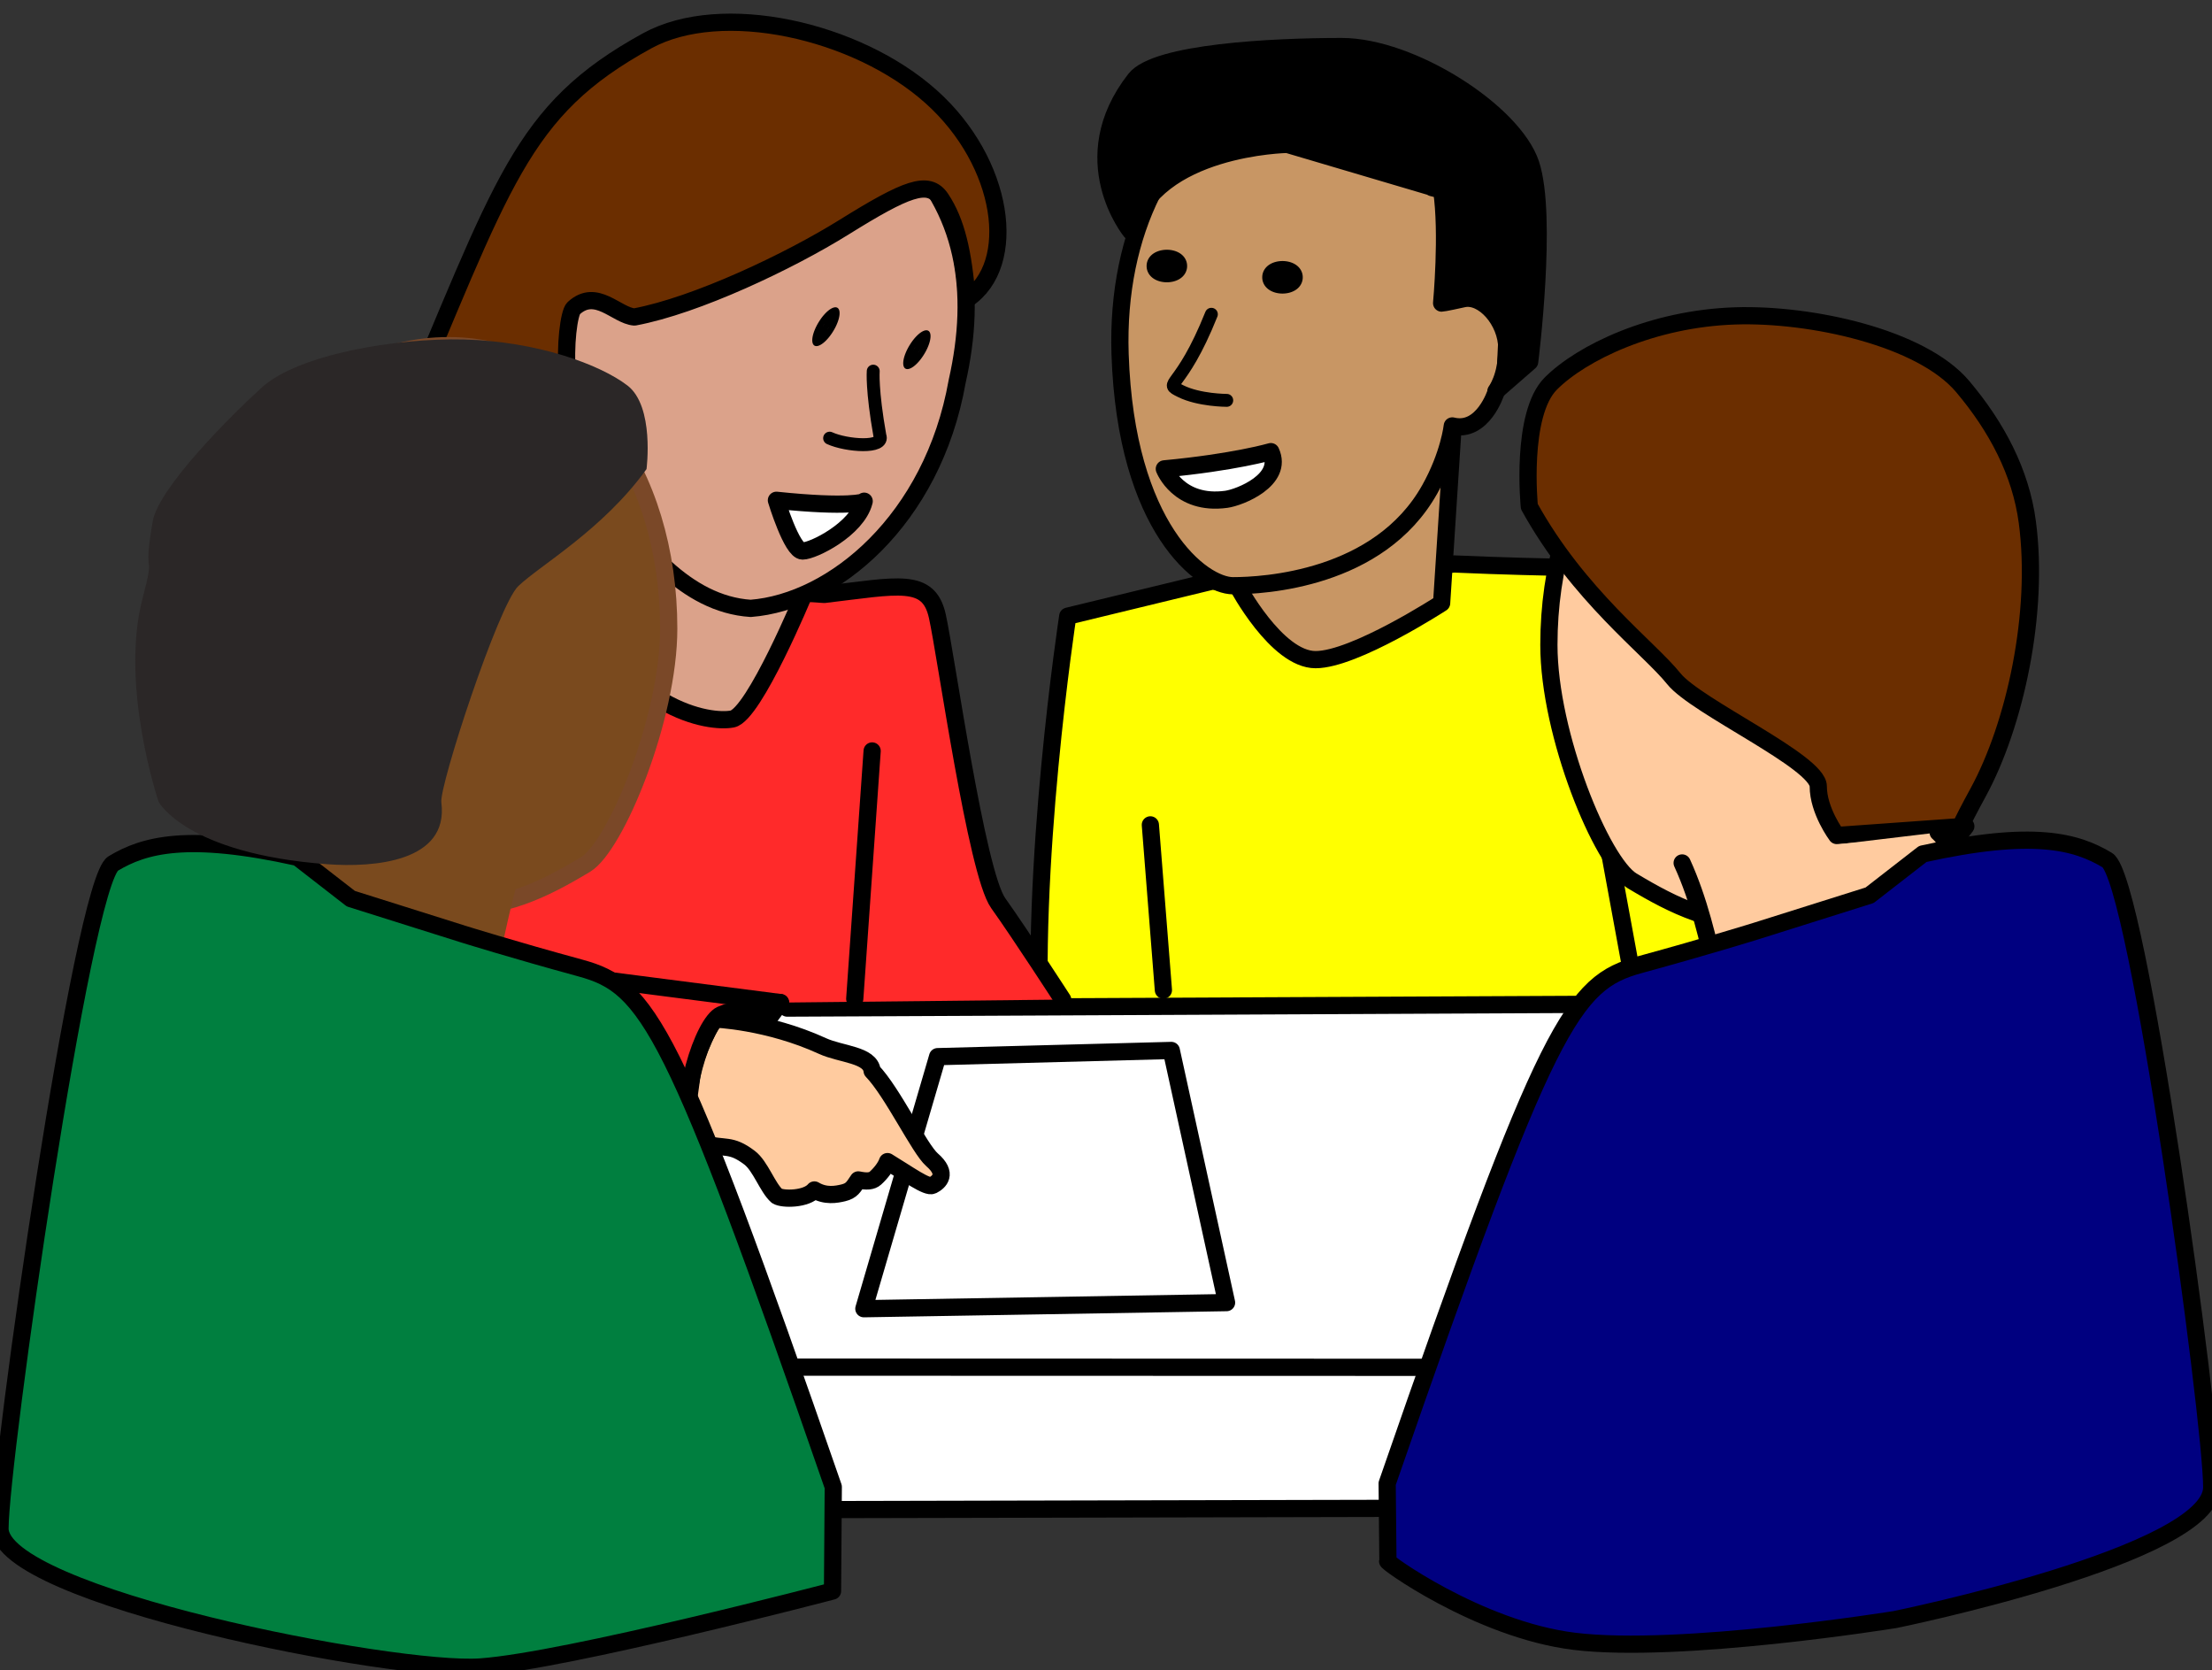<?xml version="1.0" encoding="utf-8" ?>
<!DOCTYPE svg PUBLIC "-//W3C//DTD SVG 1.1//EN" "http://www.w3.org/Graphics/SVG/1.1/DTD/svg11.dtd">
<svg xmlns="http://www.w3.org/2000/svg" width="257" height="194"><rect width="100%" height="100%" fill="#333333" stroke="none"/><g id="imagebot_2"><g transform="matrix(1 0 0 1 -371.885 -497.562)" fill="#ffff00" fill-rule="nonzero" stroke="#000000" stroke-width="2" stroke-linecap="round" stroke-linejoin="round" stroke-miterlimit="4" stroke-dashoffset="1.5" display="inline" id="imagebot_44"><path fill="#ffff00" fill-rule="nonzero" stroke="#000000" stroke-width="2" stroke-linecap="round" stroke-linejoin="round" stroke-miterlimit="4" stroke-dashoffset="1.5" id="imagebot_47" d="M 492.912 619.54 C 491.397 598.832 495.943 569.134 495.943 569.134 L 512.61 565.093 L 540.894 563.073 C 563.623 564.083 570.189 562.568 571.704 567.619 C 573.219 572.669 585.846 611.055 585.846 616.106 C 585.846 621.157 582.311 633.279 582.311 633.279"/><path fill="#ffff00" fill-rule="nonzero" stroke="#000000" stroke-width="2" stroke-linecap="round" stroke-linejoin="round" stroke-miterlimit="4" stroke-dashoffset="1.5" id="imagebot_46" d="M 557.562 589.337 L 562.108 614.086"/><path fill="#ffff00" fill-rule="nonzero" stroke="#000000" stroke-width="2" stroke-linecap="round" stroke-linejoin="round" stroke-miterlimit="4" stroke-dashoffset="1.5" id="imagebot_45" d="M 505.539 593.377 L 507.054 612.57"/></g><path transform="matrix(1 0 0 1 -371.885 -497.562)" fill="#c89664" fill-rule="nonzero" stroke="#000000" stroke-width="2" stroke-linecap="round" stroke-linejoin="round" stroke-miterlimit="4" stroke-dashoffset="1.5" id="imagebot_43" d="M540.642,548.173L539.379,567.619C539.379,567.619 529.278,574.185 524.732,574.185C520.186,574.185 515.641,565.598 515.641,565.598"/><path fill="#c89664" fill-rule="nonzero" stroke="#000000" stroke-width="2" stroke-linecap="round" stroke-linejoin="round" stroke-miterlimit="4" stroke-dashoffset="1.5" id="imagebot_42" d="M 144.314 11.506 C 135.793 15.669 129.659 26.725 130.137 41.145 C 130.808 61.395 139.715 68.037 143.251 68.037 C 146.786 68.037 160.216 67.328 166.102 56.864 C 168.375 52.823 168.732 49.475 168.732 49.475 C 172.293 50.359 173.808 45.561 173.808 45.561 L 174.859 43.879 L 175.742 25.434 L 167.171 14.006 L 144.314 11.506 z"/><path transform="translate(-3.277 0.328) matrix(0.42 0 0 0.467 18.096 -180.095)" fill="#000000" stroke="#000000" stroke-width="4.517" stroke-linecap="round" stroke-linejoin="round" stroke-dashoffset="1.5" id="imagebot_40" d="M 322.836 453.914 A 3.343 1.757 0 1 1 316.151 453.914 A 3.343 1.757 0 1 1 322.836 453.914 z"/><path transform="matrix(1 0 0 1 -371.885 -497.562)" fill="none" stroke="#000000" stroke-width="1.5" stroke-linecap="round" stroke-linejoin="round" stroke-miterlimit="4" stroke-dashoffset="1.5" id="imagebot_39" d="M 512.627 534.067 C 509.056 542.996 506.913 541.924 509.056 542.996 C 511.199 544.067 514.413 544.067 514.413 544.067"/><path transform="matrix(1 0 0 1 -371.885 -497.562)" fill="#000000" fill-rule="nonzero" stroke="#000000" stroke-width="2" stroke-linecap="round" stroke-linejoin="round" stroke-miterlimit="4" stroke-dashoffset="1.5" id="imagebot_38" d="M 503.266 524.435 C 506.044 514.586 521.449 514.333 521.449 514.333 L 539.379 519.636 C 539.379 519.636 536.854 519.005 539.379 519.636 C 540.137 524.687 539.379 532.768 539.379 532.768 C 539.379 532.768 539.632 532.768 541.905 532.263 C 544.177 531.758 546.955 534.789 546.955 538.072 C 546.955 541.355 545.693 542.996 545.693 542.996 L 549.607 539.587 C 549.607 539.587 551.754 522.667 549.733 516.606 C 547.713 510.545 535.844 502.969 527.762 502.969 C 519.681 502.969 506.205 503.652 503.771 506.757 C 496.448 516.101 503.266 524.435 503.266 524.435 z"/><path transform="matrix(1 0 0 1 -371.885 -497.562)" fill="#ffffff" fill-rule="nonzero" stroke="#000000" stroke-width="2" stroke-linecap="round" stroke-linejoin="round" stroke-miterlimit="4" stroke-dashoffset="1.5" id="imagebot_37" d="M507.162,552.025C515.264,551.267 519.537,550.023 519.537,550.023C521.052,553.306 515.942,555.345 514.36,555.561C508.804,556.318 507.162,552.025 507.162,552.025z"/><g transform="matrix(1 0 0 1 -371.885 -497.562)" id="imagebot_31"><path fill="#ffffff" stroke="#000000" stroke-width="2" stroke-linecap="round" stroke-linejoin="round" stroke-dashoffset="1.5" id="imagebot_34" d="M385.242,656.41L386.566,673.09L596.028,672.63L596.999,655.49L385.242,656.41z"/><path fill="#ffffff" stroke="#000000" stroke-width="2" stroke-linecap="round" stroke-linejoin="round" stroke-dashoffset="1.5" id="imagebot_33" d="M463.343,614.66L567.037,614.175L596.454,656.405L384.595,656.343L415.079,624.403"/><path fill="#ffffff" stroke="#000000" stroke-width="2" stroke-linecap="round" stroke-linejoin="round" stroke-dashoffset="1.5" id="imagebot_32" d="M480.822,620.3L472.252,649.58L514.392,648.87L507.972,619.58L480.822,620.3z"/></g><path transform="matrix(1 0 0 1 -371.885 -497.562)" fill="#ffcb9f" fill-rule="nonzero" stroke="#000000" stroke-width="2" stroke-linecap="round" stroke-linejoin="round" stroke-miterlimit="4" stroke-dashoffset="1.5" id="imagebot_30" d="M 451.511 628.217 C 451.79 629.27 451.877 629.147 453.417 630.372 C 456.228 631.102 456.727 630.349 458.965 632.033 C 460.246 632.997 461.057 635.53 462.157 636.484 C 462.815 636.903 465.586 636.89 466.503 635.785 C 467.793 636.562 469.075 636.307 469.859 636.121 C 470.875 635.879 471.055 635.409 471.606 634.617 C 472.568 634.82 473.187 634.783 473.593 634.415 C 474.275 633.798 474.807 633.056 474.998 632.492 C 477.419 633.959 479.599 635.564 480.229 635.249 C 480.987 634.87 482.065 633.919 480.171 632.277 C 478.716 631.017 475.558 624.379 473.214 621.962 C 473.019 620.058 469.591 620.049 467.449 619.067 C 461.045 616.132 454.868 615.927 454.868 615.927 C 454.868 615.927 452.641 619.663 452.262 622.567 C 451.884 625.471 451.533 627.484 451.533 627.484"/><path transform="matrix(1 0 0 1 -371.885 -497.562)" fill="#ff2a2a" fill-rule="nonzero" stroke="#000000" stroke-width="2" stroke-linecap="round" stroke-linejoin="round" stroke-miterlimit="4" stroke-dashoffset="1.5" id="imagebot_29" d="M462.568,614.021L461.343,615.666C461.343,615.666 458.495,614.164 455.667,615.425C453.619,616.338 450.485,625.589 452.223,630.678C452.418,631.249 451.626,631.643 451.626,631.643C451.626,631.643 407.983,621.988 405.963,621.988C403.943,621.988 399.397,614.917 399.397,610.372C399.397,605.826 399.397,603.3 399.397,603.3L426.671,564.915C426.671,564.915 427.934,563.399 437.025,564.662L467.658,566.608C476.245,565.598 479.78,564.588 480.79,569.134C481.801,573.68 485.336,598.933 487.861,602.469C490.387,606.004 495.351,613.672 495.351,613.672"/><path transform="matrix(1 0 0 1 -371.885 -497.562)" fill="#ffffff" fill-rule="nonzero" stroke="#000000" stroke-width="2" stroke-linecap="round" stroke-linejoin="round" stroke-miterlimit="4" stroke-dashoffset="1.5" id="imagebot_28" d="M 471.194 613.581 L 473.214 584.791"/><path transform="matrix(1 0 0 1 -371.885 -497.562)" fill="#ff2a2a" fill-rule="nonzero" stroke="#000000" stroke-width="2" stroke-linecap="round" stroke-linejoin="round" stroke-miterlimit="4" stroke-dashoffset="1.5" id="imagebot_27" d="M429.196,592.694L418.59,608.351L462.568,614.021"/><path transform="matrix(1 0 0 1 -371.885 -497.562)" fill="#dba28a" fill-rule="nonzero" stroke="#000000" stroke-width="2" stroke-linecap="round" stroke-linejoin="round" stroke-miterlimit="4" stroke-dashoffset="1.5" id="imagebot_25" d="M465.309,566.556C465.309,566.556 459.501,580.572 456.976,581.077C454.45,581.582 444.349,580.319 437.337,565.128L441.899,556.002"/><path transform="matrix(1 0 0 1 -371.885 -497.562)" fill="#dba28a" fill-rule="nonzero" stroke="#000000" stroke-width="2" stroke-linecap="round" stroke-linejoin="round" stroke-miterlimit="4" stroke-dashoffset="1.5" id="imagebot_24" d="M483.09,541.878C480.235,557.992 468.67,567.494 459.103,568.229C451.506,567.737 446.144,560.682 442.025,555.056C438.948,550.852 439.621,551.366 438.216,545.822C437.154,533.167 428.494,519.457 440.13,514.168C451.918,508.379 466.933,505.228 476.314,514.552C484.041,521.928 485.462,531.359 483.09,541.878z"/><path fill="#000000" stroke="#000000" stroke-width="6.63" stroke-linecap="round" stroke-linejoin="round" stroke-dashoffset="1.5" id="imagebot_23" transform="matrix(0.166 0.102 -0.243 0.398 153.772 -174.113)" d="M315.714,452.362A1.786,2.143 0 1 1 312.143,452.362A1.786,2.143 0 1 1 315.714,452.362z"/><path fill="#000000" stroke="#000000" stroke-width="6.63" stroke-linecap="round" stroke-linejoin="round" stroke-dashoffset="1.5" id="imagebot_22" transform="matrix(0.166 0.102 -0.243 0.398 164.339 -171.442)" d="M315.714,452.362A1.786,2.143 0 1 1 312.143,452.362A1.786,2.143 0 1 1 315.714,452.362z"/><path transform="matrix(1 0 0 1 -371.885 -497.562)" fill="none" stroke="#000000" stroke-width="1.5" stroke-linecap="round" stroke-linejoin="round" stroke-dashoffset="1.5" id="imagebot_21" d="M468.274,548.458C470.235,549.354 474.704,549.672 474.114,548.178C473.163,542.817 473.341,540.674 473.341,540.674"/><path transform="matrix(1 0 0 1 -371.885 -497.562)" fill="#ffffff" fill-rule="nonzero" stroke="#000000" stroke-width="2" stroke-linecap="round" stroke-linejoin="round" stroke-miterlimit="4" stroke-dashoffset="1.5" id="imagebot_20" d="M 462.091 555.674 C 470.663 556.567 472.27 555.853 472.27 555.853 C 472.27 555.853 472.32 555.658 472.27 555.853 C 471.446 559.031 466.377 561.567 465.127 561.567 C 463.877 561.567 462.091 555.674 462.091 555.674 z"/><path transform="matrix(1 0 0 1 -371.885 -497.562)" fill="#6b2e00" fill-rule="nonzero" stroke="#000000" stroke-width="2" stroke-linecap="round" stroke-linejoin="round" stroke-miterlimit="4" stroke-dashoffset="1.5" id="imagebot_19" d="M445.598,534.383C452.788,533.043 463.588,527.91 469.93,523.964C477.19,519.447 479.754,518.44 481.213,520.635C482.989,523.305 483.819,526.859 484.239,532.317C490.251,528.298 488.601,516.44 480.079,508.806C471.404,501.035 455.724,497.562 447.079,502.301C432.247,510.433 430.416,518.709 418.08,547.621C423.433,551.847 436.544,557.189 442.178,554.537C441.824,553.084 443.36,549.784 442.303,546.712C436.448,548.874 437.468,534.347 438.535,533.366C441.158,530.956 443.498,534.219 445.598,534.383z"/><g id="imagebot_11" transform="matrix(1 0 0 1 -636.372 -692.017)"><g id="imagebot_13"><path fill="#ffcb9f" fill-rule="nonzero" stroke="#000000" stroke-width="2" stroke-linecap="round" stroke-linejoin="round" stroke-miterlimit="4" stroke-dashoffset="1.5" id="imagebot_16" d="M 869.77 766.924 C 869.77 785.071 857.298 799.424 841.913 799.424 C 835.368 799.424 831.041 797.365 825.985 794.327 C 822.493 792.228 816.329 777.352 816.329 766.924 C 816.329 748.778 826.528 734.067 841.913 734.067 C 857.298 734.067 869.77 748.778 869.77 766.924 z"/><path fill="#6b2e00" fill-rule="nonzero" stroke="#000000" stroke-width="2" stroke-linecap="round" stroke-linejoin="round" stroke-miterlimit="4" stroke-dashoffset="1.5" id="imagebot_15" d="M814.056,750.853C819.77,761.21 827.984,767.281 830.841,770.853C833.443,774.105 847.627,780.496 847.627,783.353C847.627,786.21 849.77,789.067 849.77,789.067L864.77,787.996C864.77,787.996 861.913,791.924 866.199,784.067C870.484,776.21 873.322,763.193 871.913,752.639C871.145,746.886 868.373,741.623 864.413,736.924C859.597,731.21 846.736,728.426 837.984,728.71C828.32,729.024 820.127,732.996 816.556,736.567C812.984,740.139 814.056,750.853 814.056,750.853z"/><path fill="#ffcb9f" fill-rule="nonzero" stroke="#000000" stroke-width="2" stroke-linecap="round" stroke-linejoin="round" stroke-miterlimit="4" stroke-dashoffset="1.5" id="imagebot_14" d="M 831.812 792.256 C 835.741 800.827 836.199 811.567 837.984 811.567 C 839.77 811.567 858.699 802.281 861.913 796.924 C 865.127 791.567 861.556 788.71 861.556 788.71"/></g><path fill="#000080" fill-rule="nonzero" stroke="#000000" stroke-width="2" stroke-linecap="round" stroke-linejoin="round" stroke-miterlimit="4" stroke-dashoffset="1.5" id="imagebot_12" d="M840.484,800.139C840.484,800.139 834.77,801.924 826.913,804.067C819.056,806.21 816.199,810.496 797.538,864.335L797.627,873.353C796.87,873.1 808.055,881.284 819.264,882.665C831.543,884.176 856.556,880.139 856.556,880.139C856.556,880.139 893.341,872.639 893.341,864.781C893.341,856.924 884.77,794.067 881.199,791.924C877.627,789.781 872.627,788.353 859.77,791.21L853.592,796.008L840.484,800.139z"/></g><path fill="#7a4a1e" fill-rule="nonzero" stroke="#7a4828" stroke-width="2" stroke-linecap="round" stroke-linejoin="round" stroke-miterlimit="4" stroke-dashoffset="1.5" id="imagebot_10" d="M 24.254 73.01 C 24.254 91.156 36.726 105.51 52.111 105.51 C 58.656 105.51 62.984 103.451 68.039 100.412 C 71.531 98.313 77.696 83.437 77.696 73.01 C 77.696 54.863 67.496 40.152 52.111 40.152 C 36.726 40.152 24.254 54.863 24.254 73.01 z"/><path fill="#7a4a1e" fill-rule="nonzero" stroke="#7a532e" stroke-width="2" stroke-linecap="round" stroke-linejoin="round" stroke-miterlimit="4" stroke-opacity="0" stroke-dashoffset="1.5" id="imagebot_9" d="M62.54,95.635C58.611,104.206 58.153,114.946 56.368,114.946C54.582,114.946 35.653,105.66 32.439,100.303C29.225,94.946 32.796,92.089 32.796,92.089"/><path fill="#007f3f" fill-rule="nonzero" stroke="#000000" stroke-width="2" stroke-linecap="round" stroke-linejoin="round" stroke-miterlimit="4" stroke-dashoffset="1.5" id="imagebot_7" d="M 53.868 108.518 C 53.868 108.518 59.582 110.303 67.439 112.446 C 75.296 114.589 78.153 118.875 96.814 172.714 L 96.725 184.813 C 96.725 184.813 65.837 192.915 55.837 193.63 C 45.837 194.344 0 185.405 0 177.548 C 0 169.691 9.582 102.446 13.153 100.303 C 16.725 98.16 21.725 96.732 34.582 99.589 L 40.76 104.387 L 53.868 108.518 z"/><path fill="#2b2727" fill-rule="nonzero" stroke="#000000" stroke-width="2" stroke-linecap="round" stroke-linejoin="round" stroke-miterlimit="4" stroke-opacity="0" stroke-dashoffset="1.5" id="imagebot_6" d="M 75.116 54.489 C 70.042 61.531 62.749 65.658 60.212 68.086 C 57.902 70.297 51.026 91.275 51.277 93.208 C 52.174 100.13 43.408 100.785 38.024 100.385 C 21.604 99.167 18.426 93.133 18.426 93.133 C 18.426 93.133 13.872 79.633 16.57 69.484 C 18.154 63.522 16.493 67.731 17.744 60.556 C 18.426 56.645 26.887 48.214 30.403 45.02 C 34.68 41.135 46.099 39.242 53.87 39.435 C 62.451 39.649 69.725 42.349 72.896 44.777 C 76.067 47.205 75.116 54.489 75.116 54.489 z"/><title>imagebot_2</title><path transform="translate(-0.655 -0.983) matrix(0.42 0 0 0.467 2.039 -180.095)" id="imagebot_72" fill="#000000" stroke="#000000" stroke-width="4.517" stroke-linecap="round" stroke-linejoin="round" stroke-dashoffset="1.5" d="M 322.836 453.914 A 3.343 1.757 0 1 1 316.151 453.914 A 3.343 1.757 0 1 1 322.836 453.914 z"/></g></svg>